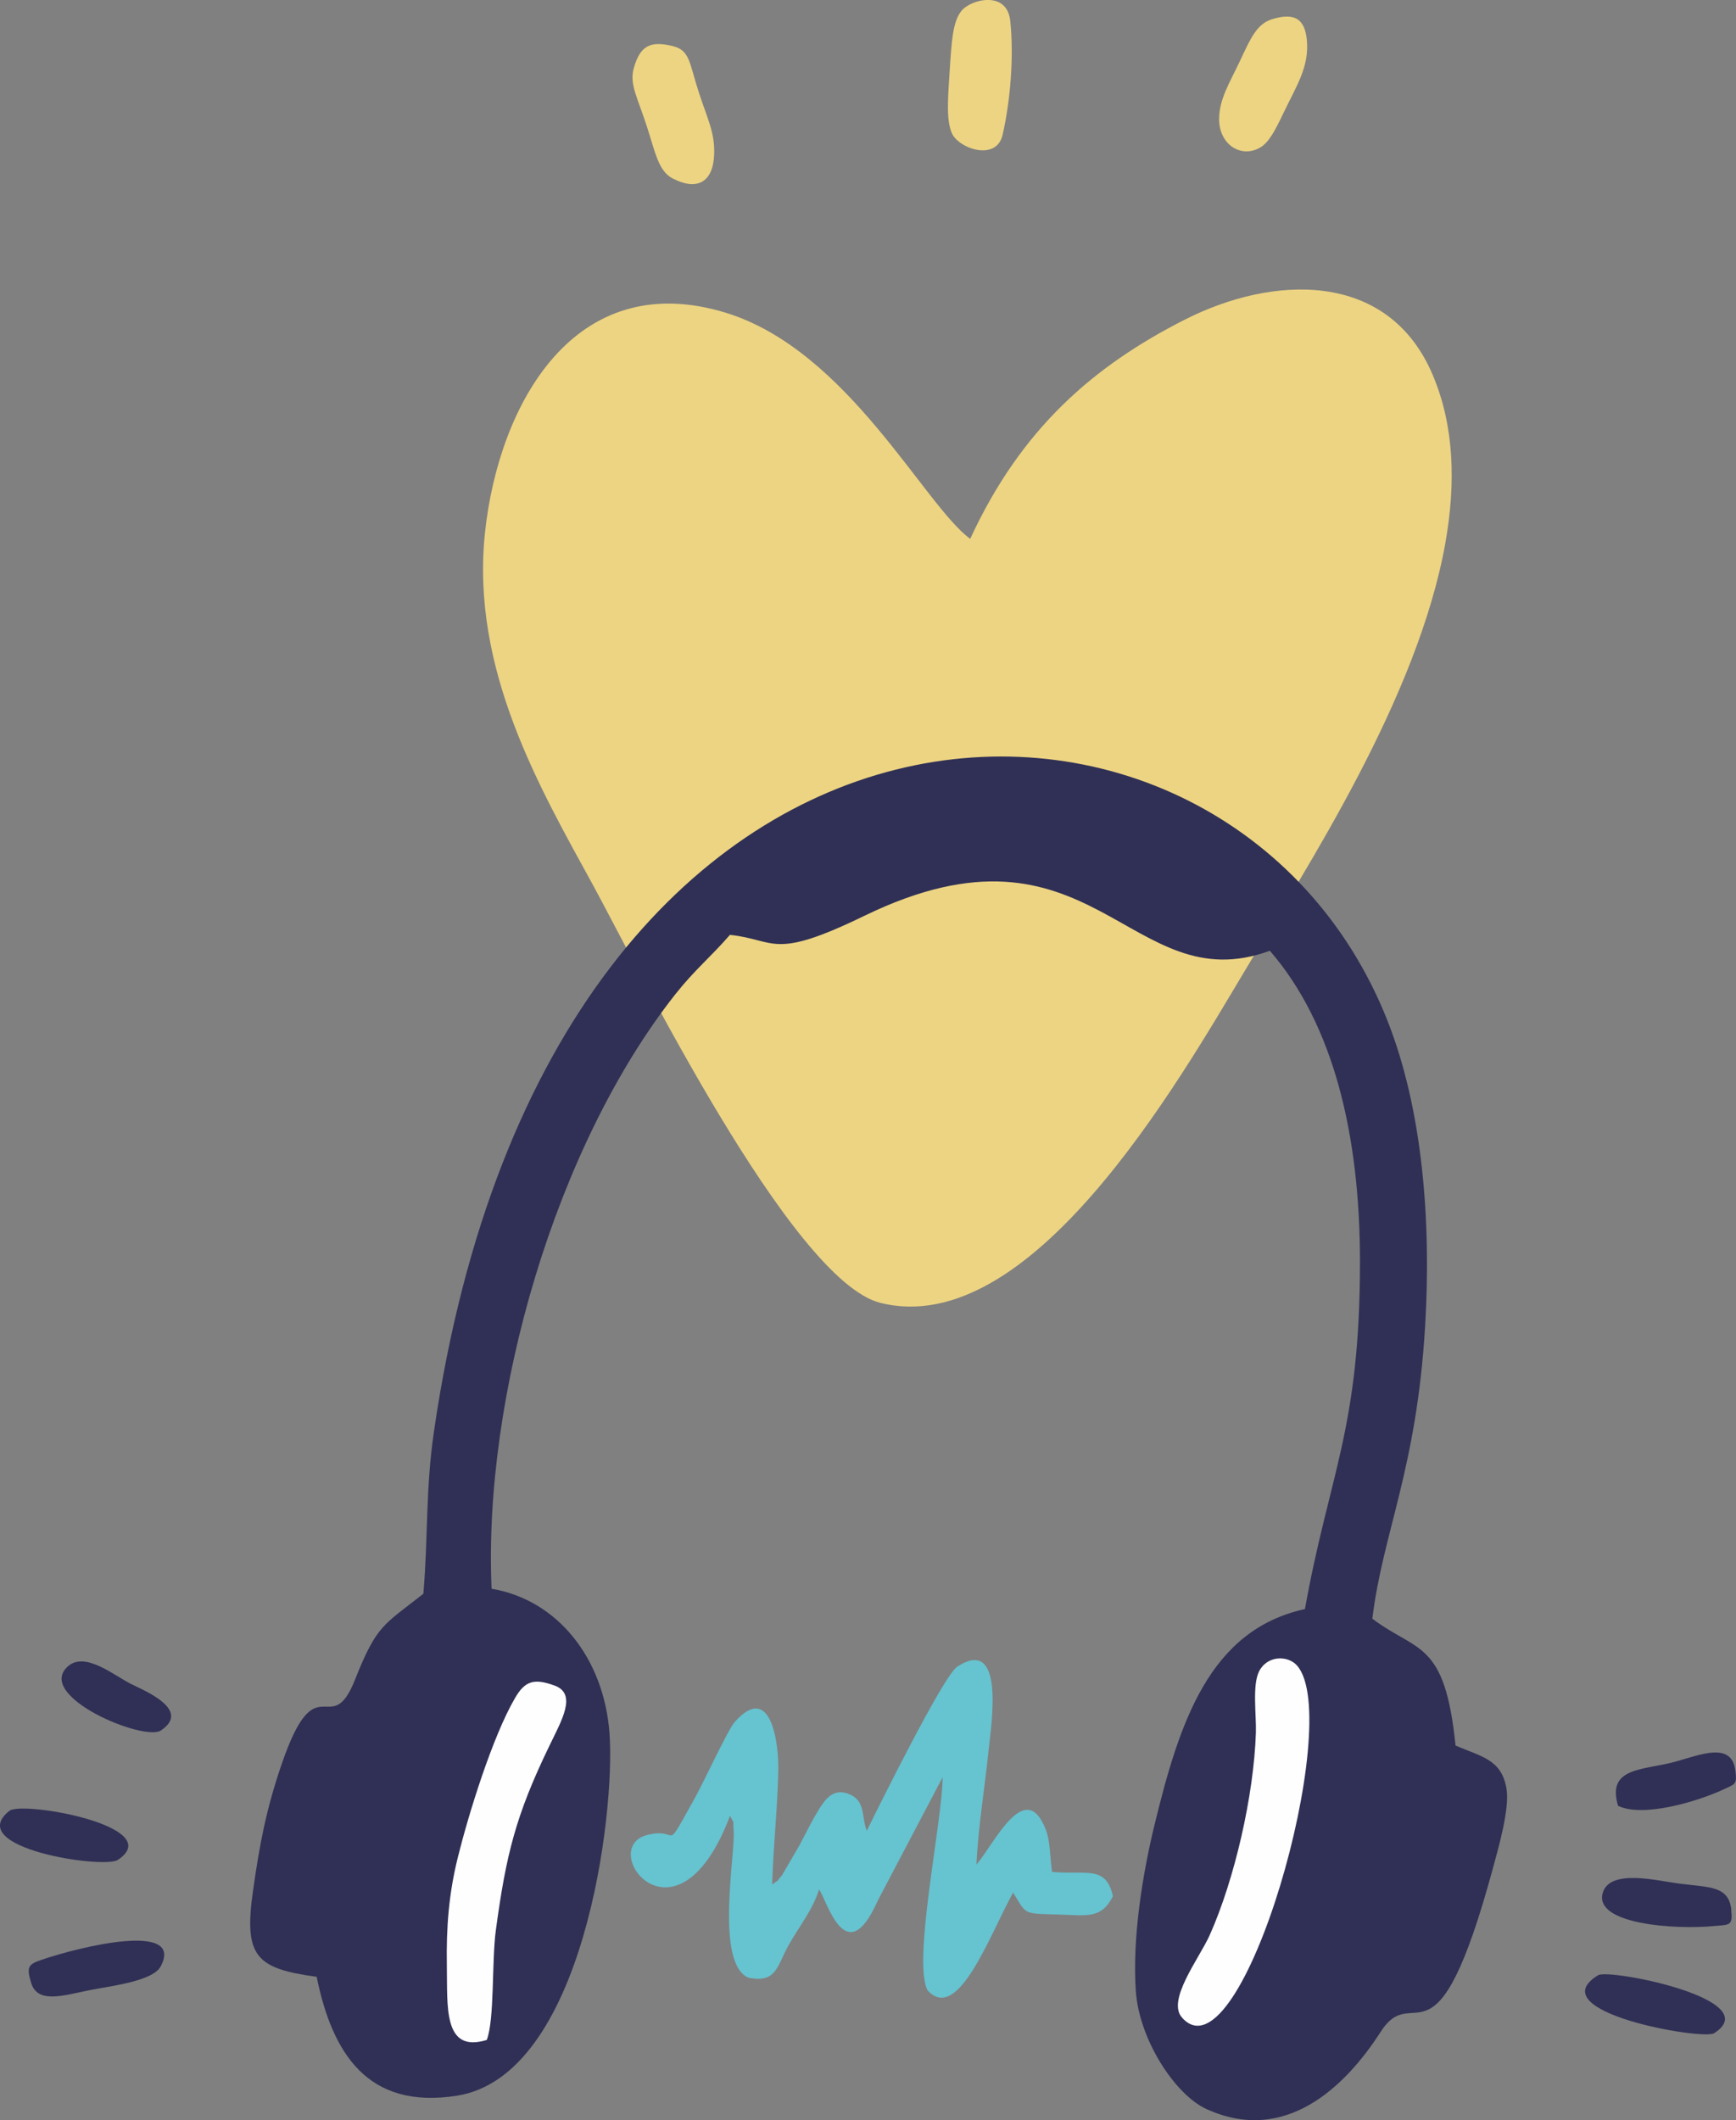 <?xml version="1.0" encoding="UTF-8"?>
<svg id="Laag_2" data-name="Laag 2" xmlns="http://www.w3.org/2000/svg" viewBox="0 0 152.95 186.73">
  <rect x="0" y="0" width="152.95" height="186.73" fill="#808080" stroke="none"/>
  <defs>
    <style>
      .cls-1 {
        fill: #fefefe;
      }

      .cls-1, .cls-2, .cls-3, .cls-4 {
        fill-rule: evenodd;
        stroke-width: 0px;
      }

      .cls-2 {
        fill: #edd482;
      }

      .cls-3 {
        fill: #66c3d0;
      }

      .cls-4 {
        fill: #303056;
      }
    </style>
  </defs>
  <g id="Drie_Themas">
    <g id="Tekst">
      <g>
        <g>
          <path class="cls-2" d="M104.39,28.15c-8.01,4.07-14.41,9.56-18.91,19.31-4.05-2.95-10.77-16.6-21.52-19.91-13.36-4.1-20.03,8.09-21.23,19.36-1.28,12.09,4.9,22.6,9.53,31.07,3.84,7.03,17.45,34.8,25.3,36.77,13.23,3.32,26.17-19.3,32.11-29.24,5.44-9.09,15.25-24.03,17.68-37.72.92-5.23.78-10.27-1.11-14.74-3.93-9.32-14.17-8.81-21.86-4.89h0Z"/>
          <path class="cls-2" d="M88.33,11.89c.69-2.99,1.01-6.91.68-10.04-.28-2.72-3.43-1.91-4.27-.93-.81.95-.9,2.75-1.07,5.34-.16,2.44-.31,4.3.19,5.46.59,1.37,3.92,2.52,4.47.17h0Z"/>
          <path class="cls-2" d="M62.92,13.61c.07-1.96-.59-3.13-1.34-5.44-.87-2.67-.78-3.75-2.34-4.12-1.93-.45-2.83-.06-3.4,1.95-.4,1.42.32,2.55,1.16,5.16.74,2.28,1.01,3.91,2.27,4.56,2.21,1.14,3.56.27,3.65-2.11h0Z"/>
          <path class="cls-2" d="M111,13.01c.8-.45,1.35-1.53,2.09-3.08,1.16-2.41,2.27-4.07,2.05-6.4-.18-1.92-1.14-2.44-3.09-1.83-1.34.42-1.9,1.75-2.78,3.62-.89,1.9-1.85,3.38-1.86,5.14-.02,2.22,1.88,3.51,3.59,2.55h0Z"/>
        </g>
        <path class="cls-4" d="M37.29,140.38c-3.52,2.78-4.09,2.71-6.02,7.58-2.18,5.46-3.36-1.67-6.48,7.49-1.33,3.91-1.9,6.87-2.5,11.09-.82,5.77.24,6.84,5.61,7.57,1.37,6.73,4.49,11.72,12.37,10.47,11.14-1.77,13.96-24.82,13.43-31.93-.49-6.57-4.56-11.74-10.39-12.72-.74-16.92,5.62-38.97,16.2-52.37,1.71-2.16,3.12-3.28,4.8-5.22,4.1.43,3.68,2.29,11.87-1.69,20.1-9.75,23.28,7.64,35.7,3.09,5.64,6.5,7.94,16.29,7.94,27.39,0,14.76-2.71,18.66-4.85,30.59-8.44,1.85-11.06,10-13.26,19.04-1.05,4.33-1.96,9.94-1.64,14.59.29,4.28,3.45,9.14,6.21,10.4,6.93,3.18,12.23-1.92,15.37-6.8,3-4.68,4.82,4.34,9.92-14.54.46-1.69,1.45-5.12,1.16-6.86-.43-2.6-2.21-2.82-4.49-3.81-.94-9.3-3.36-8.18-7.33-11.17.92-7.58,3.9-13.15,4.65-25.76.55-9.29-.22-19.08-3.32-26.92-14-35.43-73.57-35.57-84.01,36.21-.75,5.16-.5,9.21-.93,14.28h0Z"/>
        <path class="cls-3" d="M76.37,161.25c-.48-1.21-.1-2.55-1.44-3.18-1.52-.71-2.27.46-2.86,1.43-.62,1.01-1.15,2.13-1.68,3.11l-1.49,2.55c-.77.9.06.1-.87.83.1-3.34.46-6.59.54-9.89.07-2.79-.71-7.97-3.85-4.42-.57.64-2.72,5.27-3.46,6.61-2.95,5.26-1.21,2.58-4.21,3.32-4.58,1.13,2.55,10.76,7.27-1.68.44.92.23.11.32,1.35.15,1.97-1.66,11.69,1.31,12.91,2.48.5,2.5-1.03,3.53-2.87.96-1.7,2.1-3.06,2.68-4.9.67.83,2.35,7.37,5.18.97l5.71-10.86c-.02,3.91-2.69,16.27-1.32,18.78,2.68,2.92,5.47-4.9,7.53-8.62,1.19,1.92.82,1.85,3.84,1.93,2.63.07,3.93.44,4.95-1.61-.6-2.76-2.35-1.86-5.36-2.14-.21-1.57-.16-2.73-.56-3.75-1.82-4.63-4.59,1.38-6.1,3.1.16-3.38.74-6.81,1.08-10.16.24-2.25,1.45-10-2.77-7.27-1.21.78-6.85,12.18-7.97,14.45h0Z"/>
        <path class="cls-4" d="M140.8,173.97c-5.27,3.22,9.22,5.74,10.22,5.11,4.68-2.98-9.24-5.71-10.22-5.11h0Z"/>
        <path class="cls-4" d="M2.75,174.66c.57,1.85,2.84,1.09,5.13.63,1.72-.35,5.58-.77,6.28-2.1,2.11-3.99-7.16-1.72-10.46-.59-1.17.4-1.41.58-.95,2.06h0Z"/>
        <path class="cls-4" d="M152.54,168.23c-.22-2.17-1.94-1.98-4.66-2.34-1.93-.26-6.04-1.3-6.67.82-.82,2.78,6.4,3.26,9.8,2.93,1.38-.13,1.67,0,1.52-1.41h0Z"/>
        <path class="cls-4" d="M.83,159.49c-4.12,3.27,8.33,5.15,9.56,4.32,4.39-2.95-8.42-5.22-9.56-4.32h0Z"/>
        <path class="cls-4" d="M142.56,159.05c2.15,1.05,6.93-.34,9.35-1.47,1-.47,1.13-.43.99-1.6-.31-2.61-3.03-1.45-5.29-.82-2.82.78-6.08.44-5.05,3.9h0Z"/>
        <path class="cls-4" d="M5.99,146.76c-2.97,2.61,6.69,6.66,8.19,5.65,2.68-1.79-1.37-3.47-2.59-4.07-1.48-.72-4.07-2.93-5.6-1.58h0Z"/>
        <path class="cls-1" d="M104.19,177.76c5.23,5.61,14.31-26.31,10.08-31.07-.83-.93-2.66-.88-3.35.54-.6,1.23-.22,3.89-.27,5.38-.18,5.52-1.87,12.91-4.07,17.83-.92,2.06-3.88,5.82-2.39,7.31h0Z"/>
        <path class="cls-1" d="M42.89,179.66c.69-1.81.43-6.9.79-9.61.91-6.75,1.77-10.19,4.73-16.3,1.06-2.21,2.48-4.57.43-5.3-1.8-.65-2.6-.39-3.46,1.1-2,3.42-4.11,10.27-5.04,14.03-.79,3.17-1.03,6.14-.97,9.56.07,3.52-.37,7.73,3.52,6.53h0Z"/>
      </g>
    </g>
  </g>
</svg>